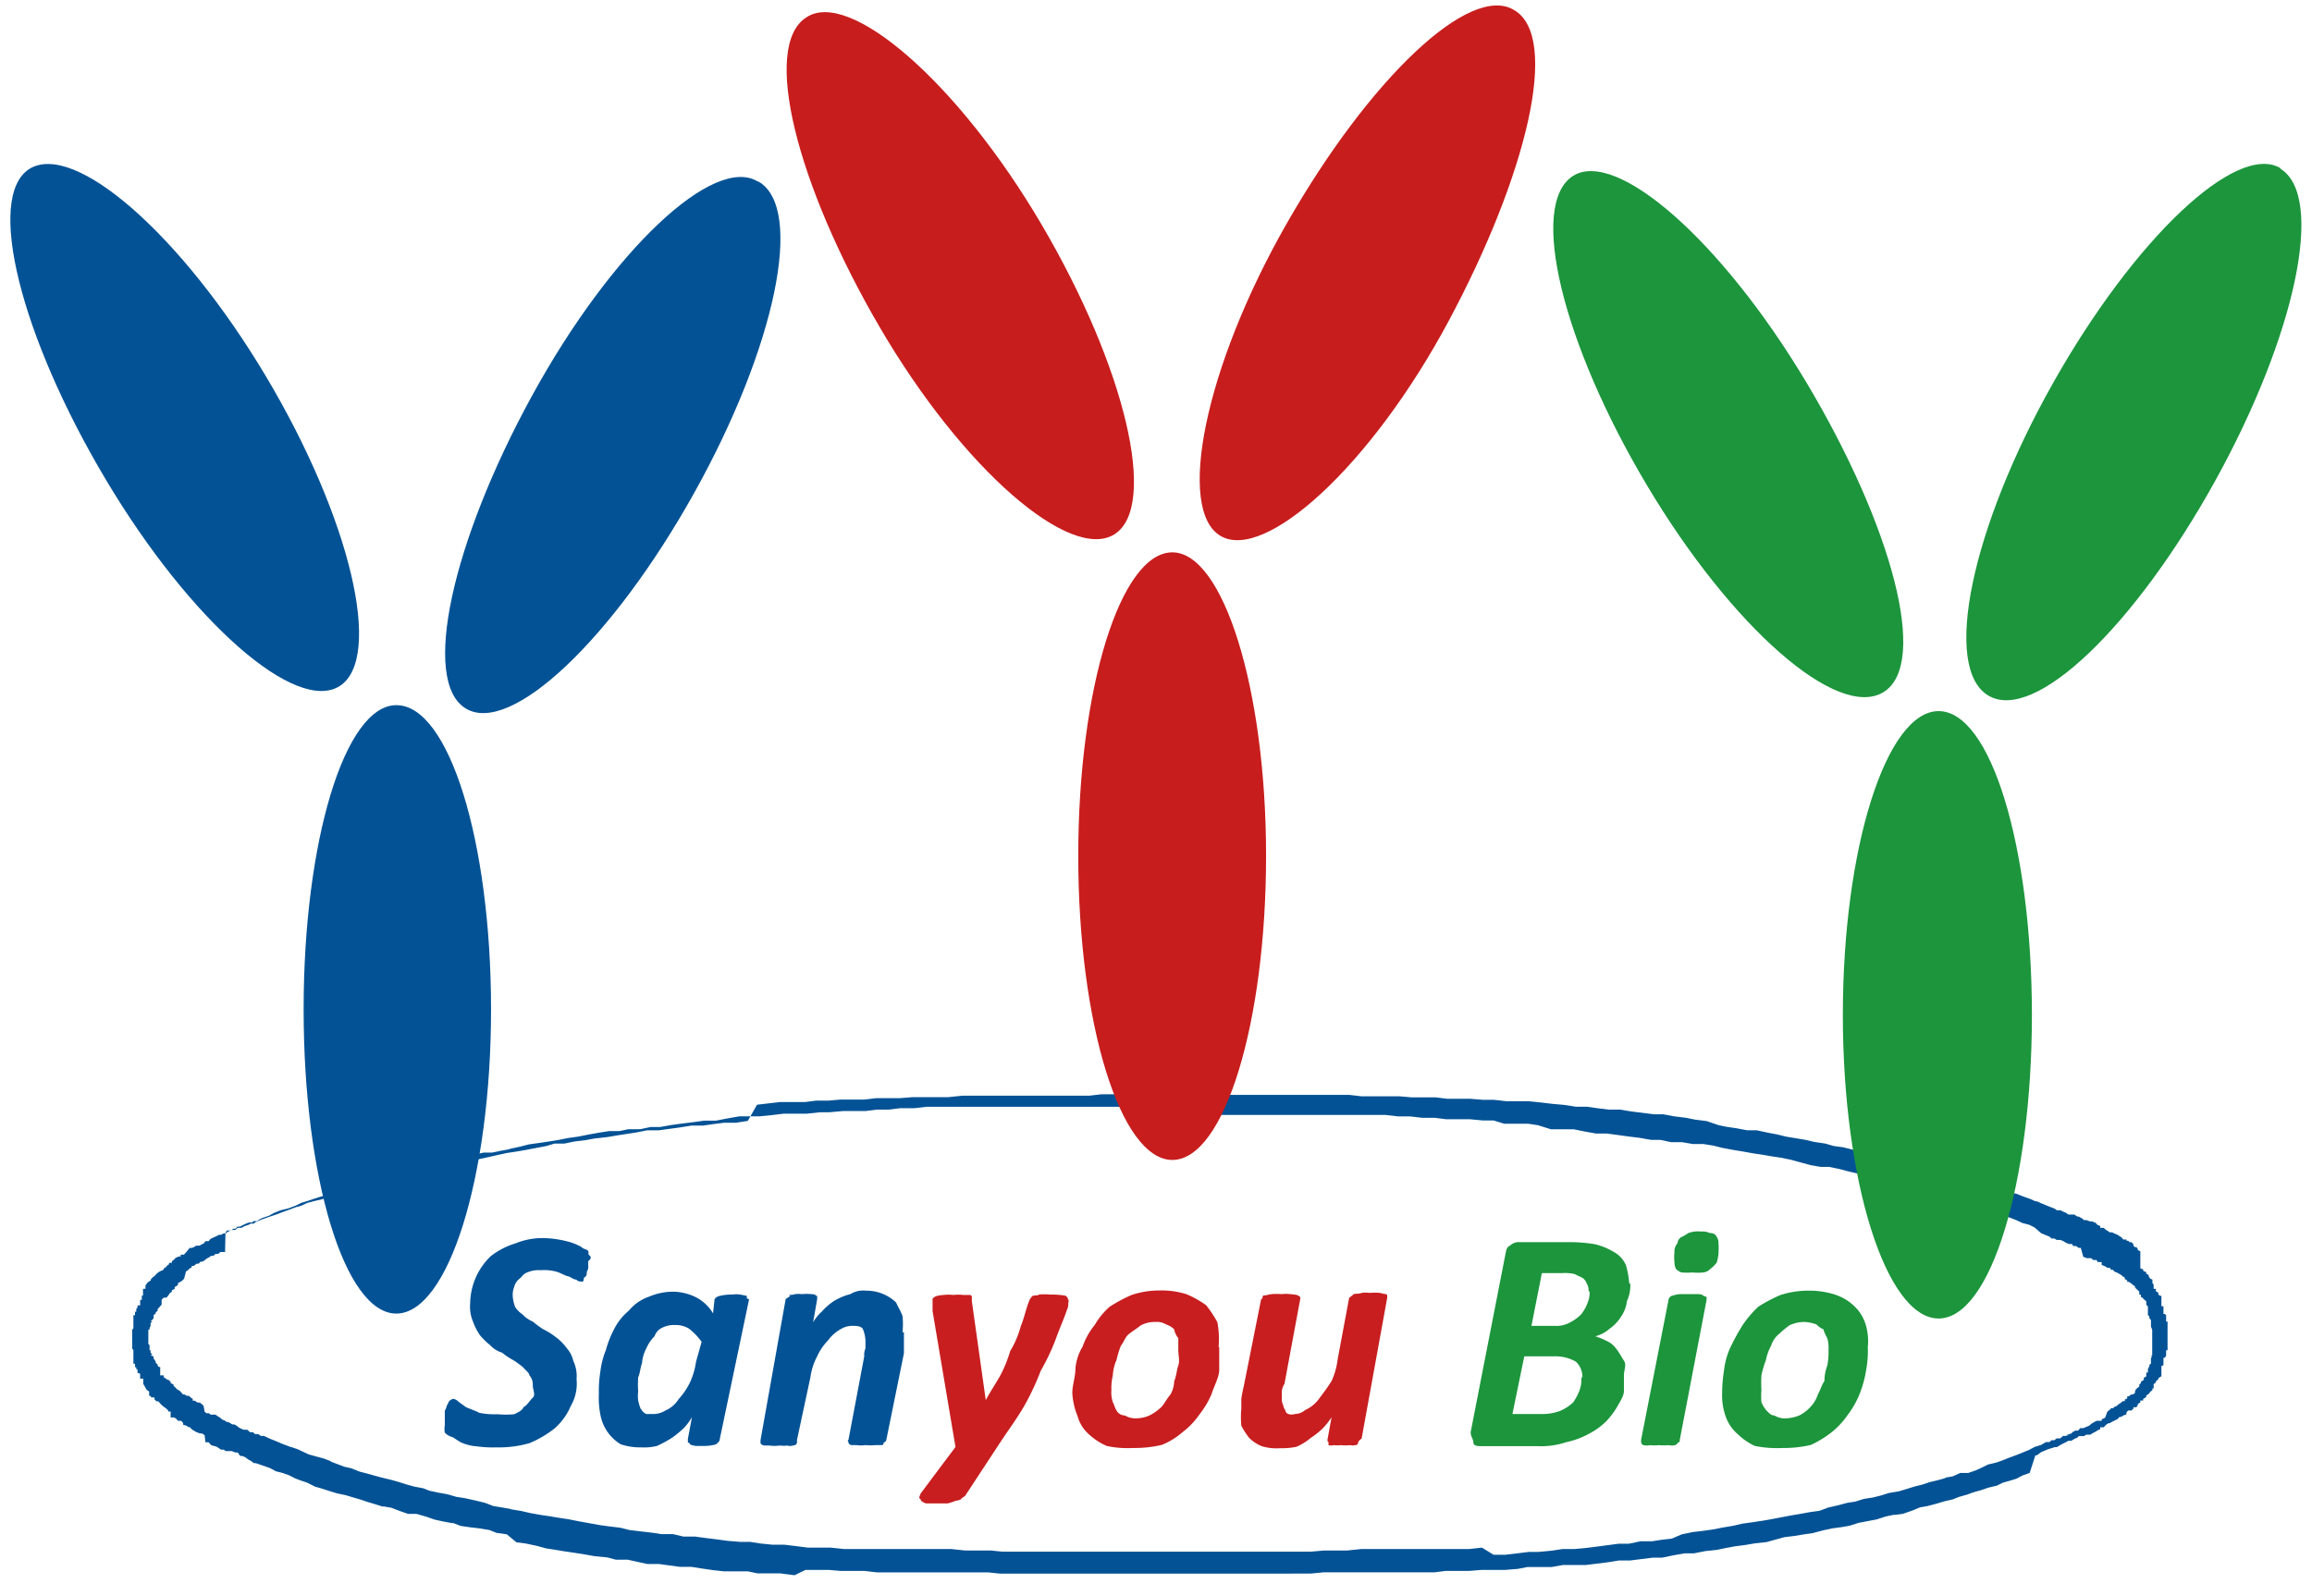 <svg id="图层_1" data-name="图层 1" xmlns="http://www.w3.org/2000/svg" viewBox="0 0 113 78"><defs><style>.cls-1,.cls-4{fill:#035295;}.cls-2{fill:#c81e20;}.cls-3,.cls-5{fill:#1c953c;}.cls-4,.cls-5,.cls-6{fill-rule:evenodd;}.cls-6{fill:#c81d1d;}</style></defs><title>logo</title><path class="cls-1" d="M55.82,54.1h-1.3l-.66,0H51.42l-.64,0-.58,0v0l-.66,0-.58,0-.59,0h-.69l-.57,0-.66,0H46l-.7,0h0l-.6.07H44l-.57.07h0l-.58,0h0l-.55.07H41.7l-.5,0-.68.06h0l-.45,0h0l-.65.07-.55,0-.58,0h0l-.58.07h0l-.6.06h0l-.51,0-.48,0h0l-.62.11v0l-.51.1-.57,0-.51.07-.57.07h0l-.51.07h0l-.57.1-.46,0-.52.11-.58,0h0l-.43.09-.5,0-.51.08h0l-.5.09h0l-.5.1-.5.07h0l-.45.09h0l-.49.08h0l-.47.07-.5.07-.43.11-.55.12h.07l-.45.08-.43.09h0l-.42,0h0l-.45.1-.54.12h0l-.4.09h0l-.45.1h0l-.4.09h0l-.47.12h0l-.3.1h0l-.43.07h0l-.4.1h0l-.38.14h0l-.35.1h0l-.5.07h0l-.33.16h0l-.43.12h0l-.28.07-.43.13h0l-.32.11h0l-.32.1-.39.14h.05l-.37.1h0l-.38.12h0l-.35.12h0l-.3.09h0l-.26.13h0l-.37.14h0l-.37.09h0l-.33.13h0l-.25.14h0l-.3.1h0l-.15.07-.13.09h0l-.16,0-.09.07h0l-.15,0-.13.05h0l-.17.08h0l-.13.07h0l-.13,0h0l-.08.1h0l-.12,0h0l-.1.09v0l-.2,0h0l-.08.09h0L11,61.2h0l-.13,0h0l-.1,0h0l-.1.09h0l-.13,0h0l-.12.1h0l-.11,0h0l-.09.07h0l-.13.07h0l-.08.07-.11.07h0l-.09,0h0l-.1.1h0l-.1,0h0l-.14.11h0l-.1,0h0v.07h0l-.12.07h0l-.06.07h0l-.1.06h0L9,62.5H9l-.06.07h0l-.09.07h0v0h0l-.15.08h0l0,.07h0l-.06.07h0l-.1.05h0V63h0l-.14.07h0v.07h0l-.1.07h0l-.05.08h0l-.08,0,.08,0-.11.14H8l-.1.1h0v0h0l0,.1v0l0,.09h0v.05l-.07.08h0L7.7,64h0l0,.08h0l-.09.07h0l0,.06h0l-.1.07h0v.15h0v0h0l-.06.08v0l-.09.08.09,0-.09.08h0v.07h0v.08l-.05.09h0v.08L7.25,65h0V65h0v.09h0v0h0v0l0,.11v0h0v.07h0v.12l0,.09v0h0v.14h0v.07h0l.06.07h0V66h0v0h0l.05,0v.12h0l.09.1H7.36l.09.08v-.05l.06.09h0v0h0v.07h0v0l.1.14v0l0,.07h0l.09.07,0,0,0,.1v-.05l.06.08h0l.07,0h0V67h0l0,.09v0l0,.07v.07h0l.1,0H8l0,.09h0l.11.07H8.11l.08.06h0l.05,0v0l.1.1h0v.06h0l.14.06h0v.07l.1.09h0l.06.07h0l0,0h0l.15.09h0v0h0l.09.1h0l.06.07H9l.14.07h0l.1,0h0l.06.07h0l.12.08v.09h0l.1,0h0l.14.09h0l.1,0h0l.1.07h0l.09.09L10,69h0l.08.08h0l.13,0h0l.09.07h0l.11,0h0l.12,0h0l.13.09h0l.1.06h0l.1.09h0l.13.05h0l.09.07h0l.08,0,.2.12h0l.1,0,.12.07h0l.08.07h0l.13.07h0l.13.05h0l.17,0h0l.13.12h0l.15,0h0l.09.09h0l.16,0h0l.13.09h0l.15,0h0l.3.14h0l.25.1h0l.33.14v0l.37.14h0l.37.12h0l.26.12.3.14h0l.35.1h0l.38.1h0l.37.14-.05,0,.39.15h0l.32.12h0l.32.07h0l.43.17.28.07h0l.43.12h0l.33.09h0l.5.12.35.1.38.12h0l.4.11h0l.43.08h0l.3.12h0l.47.1h0l.4.07h0l.45.13h0l.4.06h0l.54.12h0l.45.11v0l.42.16h0l.43.07.45.08h-.07l.55.09.43.1.5.09.47.07h0l.49.08h0l.45.07h0l.5.1.5.09h0l.5.09h0l.51.07.5.06.43.11h0l.58.07.52.06.46.07.57,0h0l.51.12h0l.57,0,.51.07.57.07.51.07h0l.62.05h0l.48,0h0l.51.08h0l.6.06h.58l.58.07.55.07.65,0h0l.45,0h0l.68.07.5,0h0l.61,0,.55,0h.58l.57,0,.64,0h0l.6,0H46l.5,0h0l.66.07h1.26l.59.06H50.2l.58,0h1.91l.57,0h.6l.66,0h3.91l.58,0h.66l.65,0h1.79l.7,0h1.25l.66-.06h1.12l.69-.07h-.08l.6,0h.63l.6,0h0l.59,0,.6,0h.62l.54,0,.54,0h0l.63,0h0l.63-.07h0L73,76h0l.56,0,.6-.07.57-.07h.47l.64-.06h0l.52-.08h0l.59,0h0l.54-.05h0l.56-.07.53-.07.53-.07.5,0h0l.57-.12h0l.56,0,.45-.07.52-.06L82.2,75h0l.53-.11.51-.06h0l.5-.07h0l.45-.09h0l.53-.09h0l.43-.1.5-.07.53-.08h0l.4-.07.47-.09h0l.53-.1L88,74h0l.43-.08.5-.07h0l.43-.16v0l.48-.11h0l.45-.12.39-.06.41-.13h0l.45-.07h0l.4-.1h0l.38-.12.48-.08.37-.11h0l.38-.12.4-.1h0l.36-.12h0l.38-.09h0l.44-.12H95l.43-.07.38-.17h0L96.2,72h0l.35-.12h0l.33-.15v0l.28-.14h0l.42-.1h0l.28-.1h0l.35-.14h0l.33-.12h0l.3-.12h0l.34-.14v0l.26-.14h0l.32-.1h0l.24-.14h0l.17,0h0l.1-.09h0l.14,0h0l.11-.09h0l.18,0h0l.13-.12h0l.13,0h0l.16-.05H101l.24-.07h0l.06-.07h0l.14-.07.13,0h0l.1-.12.15,0h0l.17-.07h0l.12-.05h0l.1-.09h0l.1-.06h0l.16-.09h0l.06,0h0l.19,0h0l0-.07h0v0h0l.17-.08h0L103,69h0l.12-.09h0l.06-.07h0l.09,0h0l.1-.09h0l.05,0h0l.13-.11v0l.12-.08h0l.08-.07h0l.1,0h0l0-.07h0l.12-.07h0l0-.1h0l.08,0h0l.12-.09h0l.08,0h0l.1-.07h0l0-.09v0l.06-.11h0l.08-.06h0l.07-.06h0l0-.1v0l0,0h0l.08-.06h0v-.07h0l.14-.09h-.09l.09,0h0l0-.1v0l.12-.07v0l0-.09h0l0-.1h0l.08,0h0v0l0-.1v0h0l0-.07v0l.07-.14v0l0-.06h0l.08-.07h-.08l.08,0h0v0l0-.08h0v-.1h0v0l0-.09v0h0v0h0l.06-.07h-.06l.06-.07h0v-.07h0v0l0-.11h0v-.24h0v-.07h0v-.17h0l0,0h0V65h0V65h0l-.06-.07.06.06-.06-.14v0h0v-.07l0-.1h0v-.07h0v0l0-.08v0h0l-.08,0h.08l-.08-.1v0l0-.08h0l-.07-.07h0l0-.06h0V64h0l0-.08h0v-.06h0l-.08-.08v0l0-.08h0l0-.09v0l-.12-.1h0l0,0h0l-.09-.1h-.05v-.12l-.08,0h0l0-.08h0l0-.07h0l-.07-.07h0l-.08-.07h0l-.06-.07h0l0-.05h0l-.1-.07h0l-.08-.07h0l-.12-.08h0l-.08,0h0l0-.07h0l-.12-.07h0l0-.07h0l-.1-.06h0l-.08-.07h0l-.12-.07h0l-.13-.07h0l-.05,0h0l-.1-.11h0l-.09,0h0l-.06-.1h0l-.12,0h0l-.11-.07-.17-.07h0v-.07h0l0-.07h0l-.19,0h0l-.06-.1h0l-.16,0h0l-.1-.09h0l-.1,0h0l-.12,0h0l-.17-.07h0L101.7,61h0l-.1,0v0l-.13-.09h0l-.14,0h0l-.06-.1h0l-.24,0h.09l-.16-.07-.13-.08h0l-.13-.05h0l-.18,0h0l-.11-.07-.14,0h0l-.1-.09-.17-.07h0l-.24-.1h0L99.44,60h0l-.26-.13h0l-.34-.09h0l-.3-.14h0l-.33-.13h0l-.35-.09h0l-.28-.12h0l-.42-.12h0l-.28-.1h0l-.33-.14h0l-.35-.1h0l-.35-.11h0l-.38-.13L95,58.52h.1l-.44-.12h0l-.38-.16h0L94,58.17h0l-.4-.1h0l-.38-.14h0l-.37-.1h0l-.48-.07h0l-.38-.1h0l-.4-.12h0l-.45-.09h0l-.41-.1-.39-.09-.45-.12-.48-.1h0l-.43,0h0l-.5-.09L88,56.82h0l-.43-.12-.53-.11h0l-.47-.07-.4-.07h0l-.53-.08-.5-.09-.43-.07h0l-.53-.1h0L83.74,56l-.5-.08h0l-.51,0-.53-.09h0l-.53,0-.52-.11-.45,0-.56-.1h0l-.57-.07h0l-.5-.07-.53-.07-.53,0-.56-.1v0l-.54-.11h0l-.59,0-.52,0h0L75.16,55l-.47-.07h0l-.57,0-.6,0L73,54.77h0l-.53,0h0l-.63-.06h0l-.63,0h-.54l-.54-.07h0l-.62,0h0l-.6-.07h-.59l-.6-.07h0l-.63,0h-.52l-.69,0h0l-.6,0h-.52l-.66,0-.67,0-.58,0v0l-.7,0-.58,0H59l-.58,0H55.82m.66-1.05H59l.66.07H61l.57,0h1.29l.62,0,.63,0,.63,0h.52l.69,0h0l.6.07h.62l.6,0h0l.64,0h0l.57.05h0l.56,0h.62l.56.07h0l.6,0,.53,0h0l.63.05.53,0h0l.62.07h0l.62,0h0l.46,0,.59.06h0l.59.07h0l.56.05.58.09h0l.54,0,.49.07h0l.57.07.55,0,.55.09.56.07h0l.56.07.45,0h0l.53.1h0l.57.07.45.09h0l.56.07L84,55h0l.38.08h0l.48.07h0l.53.1h0l.47,0h0l.56.12.47.09.4.1h0l.49.08.42.07.48.11h0l.53.08h0l.42.12.45.06h0l.4.1h0l.44.12h0l.42.08h0l.47.11h0l.43.1h0l.38.1h.07l.39.11h0l.39.12h0l.39,0h0l.35.12h0l.42.12h0l.4.1h0l.43.1h0l.3.14h0l.39.11h0l.3.1h0l.39.1h0l.35.16h0l.42.08v0l.28.1h0l.35.14h0l.33.07v0l.3.12h0l.34.12h0l.27.12h.07l.22.1h0l.34.14h0l.31.12h0l.11.08h0l.18,0h0l.13.07h0l.13.05h0l.12.09h0l.15,0h0l.14,0h0l.16.1h0l.06,0h0l.18.1h0l.07.07h0l.12,0v0l.2.07h0l.1,0h0l.16.07h0l.09.1h0l.13.05h0l0,.09h0l.17,0h0l.11.1h0l.12.07h0l.06.05h0l.12,0v0l.12.06h0l.13.05.12.08h0l.08.05h0l.1.11h0l.15,0v0l0,.06h0l.08,0h0l.08.07h.08l.1.09h0l0,.07h0l.06.08h.08l.07.07h0l0,.07h0l.13.07h0V62l.14.05h0l0,.07h0l.15.07v0l0,.07h0l.12.07h0l0,.06h0l.07.11h0l.11.05h0l0,.09h0l0,.08h0l.06.07h0l0,.09h0V63h0l.11,0v.12l.12.07v.1h0l.15.07h0v.07h0l0,.1h0l0,.1h0l0,0h0v.1h0v.12l.1,0v.11l0,.06h0l0,.11h0v.1l.07,0v0l.06.07h0v.07h0v.09h0v.14l.07,0V65h0v.18h0v.13l0,.06h0v.07h0v.11h0l0,.06v.11h0v.1h0V66l-.07,0h0v.16h0v.1h0l-.06.11h0l-.07,0h0v.1l0,.1h0l0,.07v.09l-.1.05v.07l0,0v.13l0,.05h0l0,.1h0l0,.07h0v.07h0l-.15.1h0v.05h0l-.12.1h0v.06h0l-.11.08h0v.1h0l0,.11h0l-.06,0v0l0,.08h0l0,0h0l-.11.09h0l-.07.1h0l0,0h0l-.12.07h0l0,.08h0l-.15.09h0l0,.08v0l-.14,0h0v.09h0l-.13.09h0l0,.07h0l-.07.08h-.08l-.06,0h0l0,.07h0l-.1.09h-.08l-.08,0h0l-.08.1h0l0,.09h0l-.15.05h0l-.1.07h0l-.08,0h0l-.12.12h0l-.13.06h0l-.12.06h0l-.12.07h0l-.06,0h0l-.12.08-.11.12h0l-.17,0h0l0,.09h0l-.13.06h0l-.09.06h0l-.16.08h0l-.1.07v0l-.2,0h0l-.12.07h0l-.07,0h0l-.18,0h0l-.06.07h0l-.16.07h0l-.14.09h0l-.15,0-.12.07h0l-.13.06-.13.07-.18.11h0l-.11,0h0l-.31.1-.34.14h0l-.22.16h-.07L99.2,72h0l-.34.12h0l-.3.16h0l-.33.1h0l-.35.1h0l-.28.14h0l-.42.1v0l-.35.12h0l-.39.11h0l-.3.11-.39.11h0l-.3.12-.43.1h0l-.4.12h0l-.42.11h0l-.35.06h0l-.39.16h0L93,74h0l-.39.05h-.07l-.38.08h0l-.43.14h0l-.47.09h0l-.42.08h0l-.44.14h0l-.4.07v0l-.45.06-.42.09h0l-.53.14h0l-.48.07-.42.07-.49.06h0l-.4.11-.47.13-.56.06-.47.08h0l-.53.07h0l-.48.09h0l-.38.08h0l-.57.06-.56.11h0l-.45,0-.57.1h0l-.53.11h0l-.45,0-.56.07h0l-.56.07-.55,0h0l-.55.09-.57.07h0l-.49.06-.54,0h0l-.58,0-.56.1h0l-.59,0h0l-.59,0-.46.09-.62.05h0l-.62,0h0l-.53,0-.63.05h0l-.53,0-.6,0h0l-.56.07h0l-.62,0h0l-.56,0h0l-.57,0h0l-.64,0h0l-.6,0-.62,0-.6,0h0l-.69,0h-.52l-.63.06H62.84l-.68,0h-.61l-.57,0-.66,0h-.65l-.66,0H53.86l-.6,0h-.57l-.7,0-.63,0h-.58l-.66,0H48.86l-.57-.06h-.63l-.6,0h0l-.68,0h0l-.56,0-.57,0-.61,0h0l-.63,0h0l-.6,0h0l-.55,0h0l-.6-.07h0l-.6,0-.58,0h0l-.56-.05-.6,0h0l-.55,0h0L38.83,77l-.68-.09h0l-.52,0-.6,0-.48-.1-.58,0h0l-.58,0-.55-.06h0l-.48-.07-.57-.09h0l-.56,0h0l-.52-.07-.51-.07-.57,0h0l-.5-.11h0l-.45-.1-.58,0h0l-.41-.11-.62-.06-.45-.08h0l-.56-.09-.48-.07h0l-.48-.08h0l-.4-.06h0l-.48-.13-.52-.11h0l-.46-.06L24.77,75l-.5-.07-.35-.14h0l-.56-.09L23,74.66v0l-.48-.07h0l-.37-.14h-.07l-.43-.08h0l-.41-.09h0l-.4-.14h0L20.35,74h0L19.94,74h0l-.4-.14h0l-.42-.16h0l-.35-.06h-.08l-.35-.11h0l-.4-.12h0l-.29-.1-.41-.12h0l-.37-.11L16.48,73h0l-.36-.11h0l-.37-.12v0l-.35-.1h0L15,72.47h0l-.3-.1h0l-.26-.1h0l-.32-.16h0L13.81,72h0l-.32-.08h0l-.3-.16h0l-.4-.14-.29-.1h0l-.09,0h0l-.15-.11h0l-.13-.07h0L12,71.24h0l-.16-.07-.1,0h0L11.62,71,11.5,71h0l-.17-.07h0l-.21,0h0l-.09,0h0l-.1-.07h0l-.13,0v0l-.1-.07h0l-.13-.08h0l-.23-.06h0l-.07-.06h0l-.07-.09h0l-.16,0h0L10,70.15h0l-.13-.08h0l-.1,0h0L9.59,70h0l-.1-.06h0l-.1-.06h0l-.12-.12h0l-.06,0h0l-.1-.07h0l-.16-.05h0v-.09h0l-.1-.1h0l-.15,0h0l-.08-.09h0l-.1-.07h0v0H8.34V69h0L8.24,69h0l-.05-.09h0l-.11-.09h0l0,0v0l-.11-.08h0l-.1-.09h0l-.07-.08h0l-.06-.07h0l-.09,0h0l-.1-.1h0v-.09h0l-.15,0h0l-.05-.08v0l-.06,0h0l0-.11h0l0-.1h0l-.12-.08h0L7,67.64H7l0-.1H7l0-.05h0v-.1H6.85l0-.07h0l0-.07h0v-.1h0l-.13-.05V67l0-.07v0l-.06,0v-.1l-.06,0v0l0-.07h0v-.1l-.08,0v-.07h0v0h0V66.3h0v-.1h0v-.12l0,0h0v-.09l-.06-.07v-.1h0v-.1h0V65.5h0v-.11h0v-.07h0v-.19h0V65h0l.06-.07v-.11l0-.1h0v-.09h0V64.5h0v-.07l0,0v-.14h.08v-.11h0l0-.06v0l.06,0v-.13l.06-.08h0l0-.1h0l.13,0h0v-.1h0l0-.1h0l0-.07h.08v-.07h0l0-.07v0l0-.07v0l.06,0V63l.12,0h0l0-.08h0l0-.09h0l.06-.07h0l.05-.08h0l.15-.09h0v-.05h0l.1-.11h0l.09-.06h0l.06-.07h0l.07-.07v0l.1-.07h0L8,62.06H8l0-.05v0l.11-.07h0l.05-.07h0l.1-.07h0v-.07h.14v-.08h0l.1-.07h0l.08-.09h0l.15-.07h0l.1,0h0v-.09l.16,0h0l.1-.11h0L9.27,61h0L9.39,61l.1-.05h0l.1-.06v0l.15,0h0l.1-.05h0l.13-.07h0l.07-.1h0l.16,0h0l.07-.09h0l.07-.05h0l.23-.1h0l.13-.07h0l.1,0,.13-.07v0l.1,0h0l.09-.07h0l.21-.1h0l.17,0h0l.12-.1h0l.08,0h0l.1,0h0l.16-.09h0l.17-.05h0l.13-.07h0l.15,0h0l.09-.08h0l.29-.12h0l.4-.14h0l.3-.1h0l.32-.12h0l.33-.12h0l.32-.12v0l.26-.07h0l.3-.14h0l.38-.1v0l.35-.08h0l.37-.16h0l.36-.1h0l.39-.1h0l.37-.11h0l.41-.14h0l.29-.1h0l.4-.1h0l.35-.12h.08l.35-.12h0l.42,0h0l.4-.12h0l.41-.11h0l.47-.1.4-.1h0l.41-.11h0l.43-.08h.07l.37-.12h0l.48-.1h0l.38-.06.56-.12h0l.35-.08.5-.11.47-.07.46-.08h0l.52-.1.48-.09h0l.4-.12h0l.48,0h0l.48-.1.56-.07h0l.45-.08.62-.07.41-.07h0l.58-.09.45-.07h0l.5-.1h0l.57,0,.51-.07.52-.07h0l.56-.09.57,0,.48-.07h0l.55-.07.58,0h0l.58-.09L37,54l.6-.07.52-.06h0l.68,0h0l.54,0h0l.55-.07h0l.6,0,.56-.05h0l.58,0,.6,0h0l.6-.07h.55l.6,0h0l.63-.05h0l.61,0,.57,0h.56l.68-.07h0l.6,0h.63l.57,0,.68,0,.58,0h1.24l.63,0h1.27l.6-.07h2.62Z"/><path class="cls-1" d="M28.87,61.47a.21.21,0,0,1-.12.17v.25a.39.39,0,0,1-.07.27c0,.12,0,.21-.1.27s0,.14-.1.21,0,0-.08,0a.26.26,0,0,1-.23-.09c-.15,0-.28-.14-.43-.17s-.29-.14-.55-.22a2.33,2.33,0,0,0-.77-.07,1.37,1.37,0,0,0-.63.1c-.21.07-.25.19-.39.31a.73.73,0,0,0-.27.41,1.06,1.06,0,0,0-.07.45,1.86,1.86,0,0,0,.12.53,1.23,1.23,0,0,0,.36.36,1.42,1.42,0,0,0,.5.35,5,5,0,0,0,.5.37,3.39,3.39,0,0,1,.61.38,2.39,2.39,0,0,1,.55.55,1.41,1.41,0,0,1,.32.62,1.77,1.77,0,0,1,.16.9,2.18,2.18,0,0,1-.29,1.32,3,3,0,0,1-.78,1.08,5.23,5.23,0,0,1-1.22.72,5.38,5.38,0,0,1-1.64.21,5.74,5.74,0,0,1-.95-.05,2.29,2.29,0,0,1-.76-.19c-.14-.07-.27-.17-.42-.26a.77.77,0,0,1-.38-.22,1,1,0,0,1,0-.36v-.43c0-.11,0-.16,0-.28a.89.89,0,0,0,.1-.26c.07-.08.07-.19.16-.25s.12-.07.15-.07a.42.42,0,0,1,.25.13c.14.11.27.19.35.26.25.12.5.19.67.29a3.74,3.74,0,0,0,.91.07,4.14,4.14,0,0,0,.8,0c.17-.08.41-.19.45-.34.21-.12.31-.33.46-.47s0-.37,0-.61a.68.68,0,0,0-.17-.49c0-.11-.21-.27-.31-.39a4.81,4.81,0,0,0-.45-.33,3.48,3.48,0,0,1-.57-.38,1.33,1.33,0,0,1-.59-.37,3.73,3.73,0,0,1-.49-.48,3,3,0,0,1-.35-.69,1.82,1.82,0,0,1-.13-.86,3.25,3.25,0,0,1,1-2.31,3.66,3.66,0,0,1,1.21-.63,3.47,3.47,0,0,1,1.36-.26,4.79,4.79,0,0,1,.75.07,5,5,0,0,1,.6.14,3,3,0,0,1,.51.22c.08.09.18.1.28.15s.07.13.07.19.12.11.12.19"/><path class="cls-1" d="M34.3,65.6h0a3.24,3.24,0,0,0-.62-.65,1.23,1.23,0,0,0-.69-.18,1.25,1.25,0,0,0-.6.12.72.72,0,0,0-.4.43,1.87,1.87,0,0,0-.4.59,1.77,1.77,0,0,0-.21.72c-.09.24-.09.48-.19.7a5.63,5.63,0,0,0,0,.69,1.76,1.76,0,0,0,0,.43,2.45,2.45,0,0,0,.12.41c.07.07.1.18.28.26,0,0,.18,0,.3,0a1.13,1.13,0,0,0,.63-.17,1.44,1.44,0,0,0,.65-.56,3.44,3.44,0,0,0,.56-.83,3.65,3.65,0,0,0,.29-1l.28-1m.88,4.78c0,.12-.1.2-.21.27a2.3,2.3,0,0,1-.64.07H34a1.5,1.5,0,0,1-.27-.07s0-.07-.11-.1v-.17l.2-1.07a2.81,2.81,0,0,1-.39.53,5.85,5.85,0,0,1-.54.45,5.45,5.45,0,0,1-.78.43,2.66,2.66,0,0,1-.77.07,3,3,0,0,1-1-.15,2.13,2.13,0,0,1-1-1.47,4.21,4.21,0,0,1-.07-1,5.71,5.71,0,0,1,.07-1.06A4.06,4.06,0,0,1,29.61,66,5.06,5.06,0,0,1,30,65a2.85,2.85,0,0,1,.73-.93,2.25,2.25,0,0,1,1-.69,3,3,0,0,1,1.15-.24,2.59,2.59,0,0,1,1.11.26,2.07,2.07,0,0,1,.86.8l.07-.65c0-.1.15-.17.2-.19a2.48,2.48,0,0,1,.68-.08,1.31,1.31,0,0,1,.38,0l.25.05c.07,0,.07,0,.07.09s.11.07.11.1Z"/><path class="cls-1" d="M44.18,65.12v.51c0,.14,0,.35,0,.52l-.86,4.23a.16.16,0,0,1-.13.13c0,.07,0,.13-.14.13s-.13,0-.26,0a2.69,2.69,0,0,1-.49,0,1.6,1.6,0,0,1-.43,0c-.18,0-.18,0-.24,0s-.16-.06-.16-.13-.08-.07,0-.13l.77-4.08a.84.84,0,0,1,.06-.39v-.35a1.6,1.6,0,0,0-.13-.6c-.08-.12-.23-.15-.48-.15a1.05,1.05,0,0,0-.58.15,1.9,1.9,0,0,0-.63.55,2.77,2.77,0,0,0-.55.81,3,3,0,0,0-.32,1l-.66,3.08a.31.31,0,0,1,0,.12c0,.08-.1.14-.2.14a.44.44,0,0,1-.27,0,1.34,1.34,0,0,1-.36,0,2.06,2.06,0,0,1-.53,0c-.09,0-.2,0-.24,0s-.18-.06-.18-.13,0-.07,0-.13L38.4,63.5s0,0,.15-.1,0-.07,0-.09.2,0,.3-.05a1.5,1.5,0,0,1,.35,0,2.17,2.17,0,0,1,.46,0s.17,0,.2.05.08,0,.08.09v.1l-.2,1.14a2.08,2.08,0,0,1,.42-.52,2.94,2.94,0,0,1,.61-.53,2.89,2.89,0,0,1,.79-.33,1.19,1.19,0,0,1,.76-.17,2.1,2.1,0,0,1,1.48.58c.06.17.21.38.31.66a3.65,3.65,0,0,1,0,.79"/><path class="cls-2" d="M52.21,63.5a.32.32,0,0,1,0,.21.56.56,0,0,1-.06.31c-.14.43-.37.93-.55,1.44A10.7,10.7,0,0,1,50.87,67a12.91,12.91,0,0,1-.79,1.69c-.33.58-.77,1.18-1.15,1.75l-1.76,2.68c-.08.07-.2.12-.2.17a.84.84,0,0,1-.26.07,2.35,2.35,0,0,1-.4.13H45.24c-.08-.06-.19-.06-.23-.16s-.08-.07-.08-.12S45,73,45,73l1.7-2.27-1.12-6.64v-.58c0-.07.14-.14.2-.16a1.78,1.78,0,0,1,.35-.05,2,2,0,0,1,.47,0,2,2,0,0,1,.48,0l.25,0c.1,0,.17,0,.17.12v.19l.68,4.83h0c.21-.4.49-.81.69-1.17s.39-.83.5-1.22a4.66,4.66,0,0,0,.52-1.22c.18-.43.25-.86.44-1.31,0,0,0,0,.07-.1s.07-.07.15-.09.22,0,.22-.05a3.09,3.09,0,0,1,.56,0,4.36,4.36,0,0,1,.72.05.22.22,0,0,1,.15.22"/><path class="cls-2" d="M57.59,66h0c0-.21,0-.42,0-.59a.9.9,0,0,1-.2-.43,1,1,0,0,0-.4-.24.83.83,0,0,0-.51-.12,1.45,1.45,0,0,0-.73.17c-.13.11-.34.24-.55.4s-.25.38-.42.6a4.64,4.64,0,0,0-.21.69,2.06,2.06,0,0,0-.18.75,2.73,2.73,0,0,0-.07.73,1.49,1.49,0,0,0,.07.58c.08.17.11.29.18.41s.21.24.41.24a1,1,0,0,0,.57.14,1.63,1.63,0,0,0,.63-.14,2.43,2.43,0,0,0,.58-.41c.17-.19.25-.38.45-.62a1.41,1.41,0,0,0,.18-.65c.12-.28.12-.55.2-.76s0-.53,0-.75m2-.14c0,.36,0,.75,0,1.1s-.25.79-.38,1.2a4.47,4.47,0,0,1-.6,1,3.72,3.72,0,0,1-.83.86,3.44,3.44,0,0,1-1,.61,5.83,5.83,0,0,1-1.4.15,4.81,4.81,0,0,1-1.29-.1,3.12,3.12,0,0,1-.87-.57,1.79,1.79,0,0,1-.55-.88,3.47,3.47,0,0,1-.26-1.13c0-.41.15-.78.15-1.17a2.46,2.46,0,0,1,.35-1.1,3.52,3.52,0,0,1,.6-1.07,3.6,3.6,0,0,1,.72-.88,7,7,0,0,1,1.08-.58,4.24,4.24,0,0,1,1.38-.22,4,4,0,0,1,1.32.19,5,5,0,0,1,.94.53,6,6,0,0,1,.55.83A4.51,4.51,0,0,1,59.56,65.84Z"/><path class="cls-2" d="M66.47,70.38c-.09.1-.09.12-.09.12a.13.13,0,0,1-.15.14.45.45,0,0,1-.24,0,2,2,0,0,1-.46,0,1.12,1.12,0,0,1-.33,0,.5.5,0,0,1-.27,0s0-.06,0-.13-.05,0-.05-.13l.2-1.1a3.45,3.45,0,0,1-.45.56,3.77,3.77,0,0,1-.57.45,2.84,2.84,0,0,1-.69.43,3.46,3.46,0,0,1-.8.07,2.46,2.46,0,0,1-.91-.1,1.88,1.88,0,0,1-.62-.42,4,4,0,0,1-.37-.58,4.41,4.41,0,0,1,0-.83v-.48a6.18,6.18,0,0,1,.12-.62l.85-4.26s.07,0,.07-.1.11-.07.19-.09a1.37,1.37,0,0,1,.25-.05,2.74,2.74,0,0,1,.5,0,1.55,1.55,0,0,1,.41,0,2.06,2.06,0,0,1,.36.05s0,0,.13.09v.1l-.77,4.14a.89.89,0,0,0-.13.35v.39a.59.59,0,0,0,.07.31.44.44,0,0,0,.1.24.22.22,0,0,0,.15.19.51.51,0,0,0,.31,0,.82.82,0,0,0,.52-.2,1.68,1.68,0,0,0,.7-.59c.18-.24.38-.5.59-.84a3.63,3.63,0,0,0,.29-1.05l.56-3s0,0,.13-.1.05-.07.14-.09.23,0,.34-.05a1.36,1.36,0,0,1,.4,0,2.48,2.48,0,0,1,.49,0,1.17,1.17,0,0,1,.2.05c.06,0,.16,0,.16.09v.1l-1.25,6.88"/><path class="cls-3" d="M77.64,63.12h0a.58.58,0,0,0-.09-.38.51.51,0,0,0-.23-.29c-.1-.05-.23-.1-.35-.17a2.17,2.17,0,0,0-.61-.05h-1l-.51,2.58h1.13a1.36,1.36,0,0,0,.76-.17,2.18,2.18,0,0,0,.53-.38,2.05,2.05,0,0,0,.33-.59,1.2,1.2,0,0,0,.09-.55m-.35,4.21h0a1,1,0,0,0-.32-.77,2,2,0,0,0-1.08-.26H74.5l-.58,2.82H75.4a2.43,2.43,0,0,0,.84-.15,2.13,2.13,0,0,0,.65-.42,2.69,2.69,0,0,0,.3-.56A1.56,1.56,0,0,0,77.29,67.33Zm2.34-4.59a1.79,1.79,0,0,1-.16.85,1.7,1.7,0,0,1-.29.77,2.06,2.06,0,0,1-.56.59,1.69,1.69,0,0,1-.7.37,3.5,3.5,0,0,1,.56.23,1.11,1.11,0,0,1,.47.39c.12.14.23.36.37.57s0,.43,0,.74,0,.48,0,.74-.2.53-.34.79a3.78,3.78,0,0,1-.53.7,3.49,3.49,0,0,1-.81.59,4.19,4.19,0,0,1-1.15.43,3.93,3.93,0,0,1-1.41.19H72.44c-.23,0-.42,0-.43-.19s-.13-.26-.13-.5l1.69-8.65c.05-.26.07-.39.23-.46a.62.62,0,0,1,.5-.17h2.33a7.17,7.17,0,0,1,1.32.1,3.17,3.17,0,0,1,.93.38,1.33,1.33,0,0,1,.59.65A4.34,4.34,0,0,1,79.63,62.74Z"/><path class="cls-3" d="M84,61.22h0a3.07,3.07,0,0,1-.09.49,1.5,1.5,0,0,1-.31.31.56.56,0,0,1-.35.18,2.81,2.81,0,0,1-.54,0,3.14,3.14,0,0,1-.52,0,.63.63,0,0,1-.28-.18.75.75,0,0,1-.07-.31,2.2,2.2,0,0,1,0-.49.59.59,0,0,1,.15-.45.37.37,0,0,1,.26-.33l.28-.17a1.35,1.35,0,0,1,.6-.07.85.85,0,0,1,.43.07c.2,0,.31.1.33.17a.5.5,0,0,1,.1.33,2.59,2.59,0,0,1,0,.45m-1.89,9.16c0,.06,0,.12-.08.13a.28.28,0,0,1-.15.13.66.66,0,0,1-.32,0,2.33,2.33,0,0,1-.48,0,1.72,1.72,0,0,1-.43,0,.6.6,0,0,1-.3,0c-.09,0-.09-.06-.13-.13v-.13l1.34-6.84s0-.07.07-.14a.23.23,0,0,1,.15-.07,1.14,1.14,0,0,1,.33-.07l.4,0c.2,0,.33,0,.43,0s.26,0,.31.07l.17.07v.14Z"/><path class="cls-3" d="M89.37,66h0a1.85,1.85,0,0,0-.06-.59,1.87,1.87,0,0,1-.19-.43,1.06,1.06,0,0,1-.34-.24,2.16,2.16,0,0,0-.56-.12,1.68,1.68,0,0,0-.77.17,5.07,5.07,0,0,0-.48.4,1.23,1.23,0,0,0-.41.6,2.38,2.38,0,0,0-.25.69,5.31,5.31,0,0,0-.22.75,6.27,6.27,0,0,0,0,.73,3.39,3.39,0,0,0,0,.58,1.5,1.5,0,0,0,.25.41c.12.12.22.24.38.24a1,1,0,0,0,.6.14,2,2,0,0,0,.62-.14,1.88,1.88,0,0,0,.54-.41,1.58,1.58,0,0,0,.37-.62c.12-.2.17-.44.32-.65a2.19,2.19,0,0,1,.14-.76,3.56,3.56,0,0,0,.06-.75m1.92-.14a5.05,5.05,0,0,1-.08,1.1,5.32,5.32,0,0,1-.33,1.2,4.34,4.34,0,0,1-.57,1,4,4,0,0,1-.8.86,5.16,5.16,0,0,1-1,.61,5.78,5.78,0,0,1-1.38.15,5.5,5.5,0,0,1-1.36-.1,3,3,0,0,1-.83-.57,2,2,0,0,1-.6-.88,3.05,3.05,0,0,1-.17-1.13,7.49,7.49,0,0,1,.1-1.17,3.52,3.52,0,0,1,.32-1.1,10.49,10.49,0,0,1,.59-1.07,5.43,5.43,0,0,1,.75-.88A7.48,7.48,0,0,1,87,63.31a4.36,4.36,0,0,1,1.37-.22,4.08,4.08,0,0,1,1.31.19,2.46,2.46,0,0,1,.91.53,2.07,2.07,0,0,1,.56.83A2.76,2.76,0,0,1,91.29,65.84Z"/><path class="cls-4" d="M1.43,8.26C-.71,9.64,1,16.44,5.17,23.44S14.49,34.9,16.61,33.53,17.15,25.36,13,18.4,3.62,6.89,1.43,8.26"/><path class="cls-4" d="M37.05,8.88C34.9,7.54,29.9,12.23,26,19.35s-5.43,13.94-3.24,15.28,7.17-3.37,11.16-10.52,5.4-13.92,3.16-15.23"/><path class="cls-4" d="M19.37,34.47c-2.52,0-4.53,6.66-4.53,14.87s2,14.87,4.53,14.87S24,57.56,24,49.34s-2.06-14.87-4.62-14.87"/><path class="cls-5" d="M76.88,8.6C74.7,10,76.35,16.77,80.5,23.73s9.32,11.48,11.56,10.1.4-8.14-3.75-15.1S79,7.26,76.88,8.6"/><path class="cls-5" d="M111.46,8.22c-2.14-1.27-7.12,3.41-11.12,10.51S94.92,32.65,97.18,34s7.16-3.4,11.08-10.48,5.4-13.91,3.2-15.27"/><path class="cls-5" d="M94.75,34.76c-2.55,0-4.68,6.67-4.68,14.85s2.13,14.84,4.68,14.84,4.56-6.66,4.56-14.84-2-14.85-4.56-14.85"/><path class="cls-6" d="M39.41.85C37.22,2.24,38.91,9,43,16s9.35,11.48,11.48,10.11.53-8.15-3.57-15.13S41.5-.56,39.41.85"/><path class="cls-6" d="M74,.49C71.84-.83,66.92,3.86,62.88,10.94s-5.38,14-3.22,15.26S67,22.8,70.81,15.68,76.27,1.8,74,.49"/><path class="cls-6" d="M57.3,27c-2.54,0-4.6,6.67-4.6,14.84S54.76,56.7,57.3,56.7,61.88,50,61.88,41.83,59.78,27,57.3,27"/></svg>